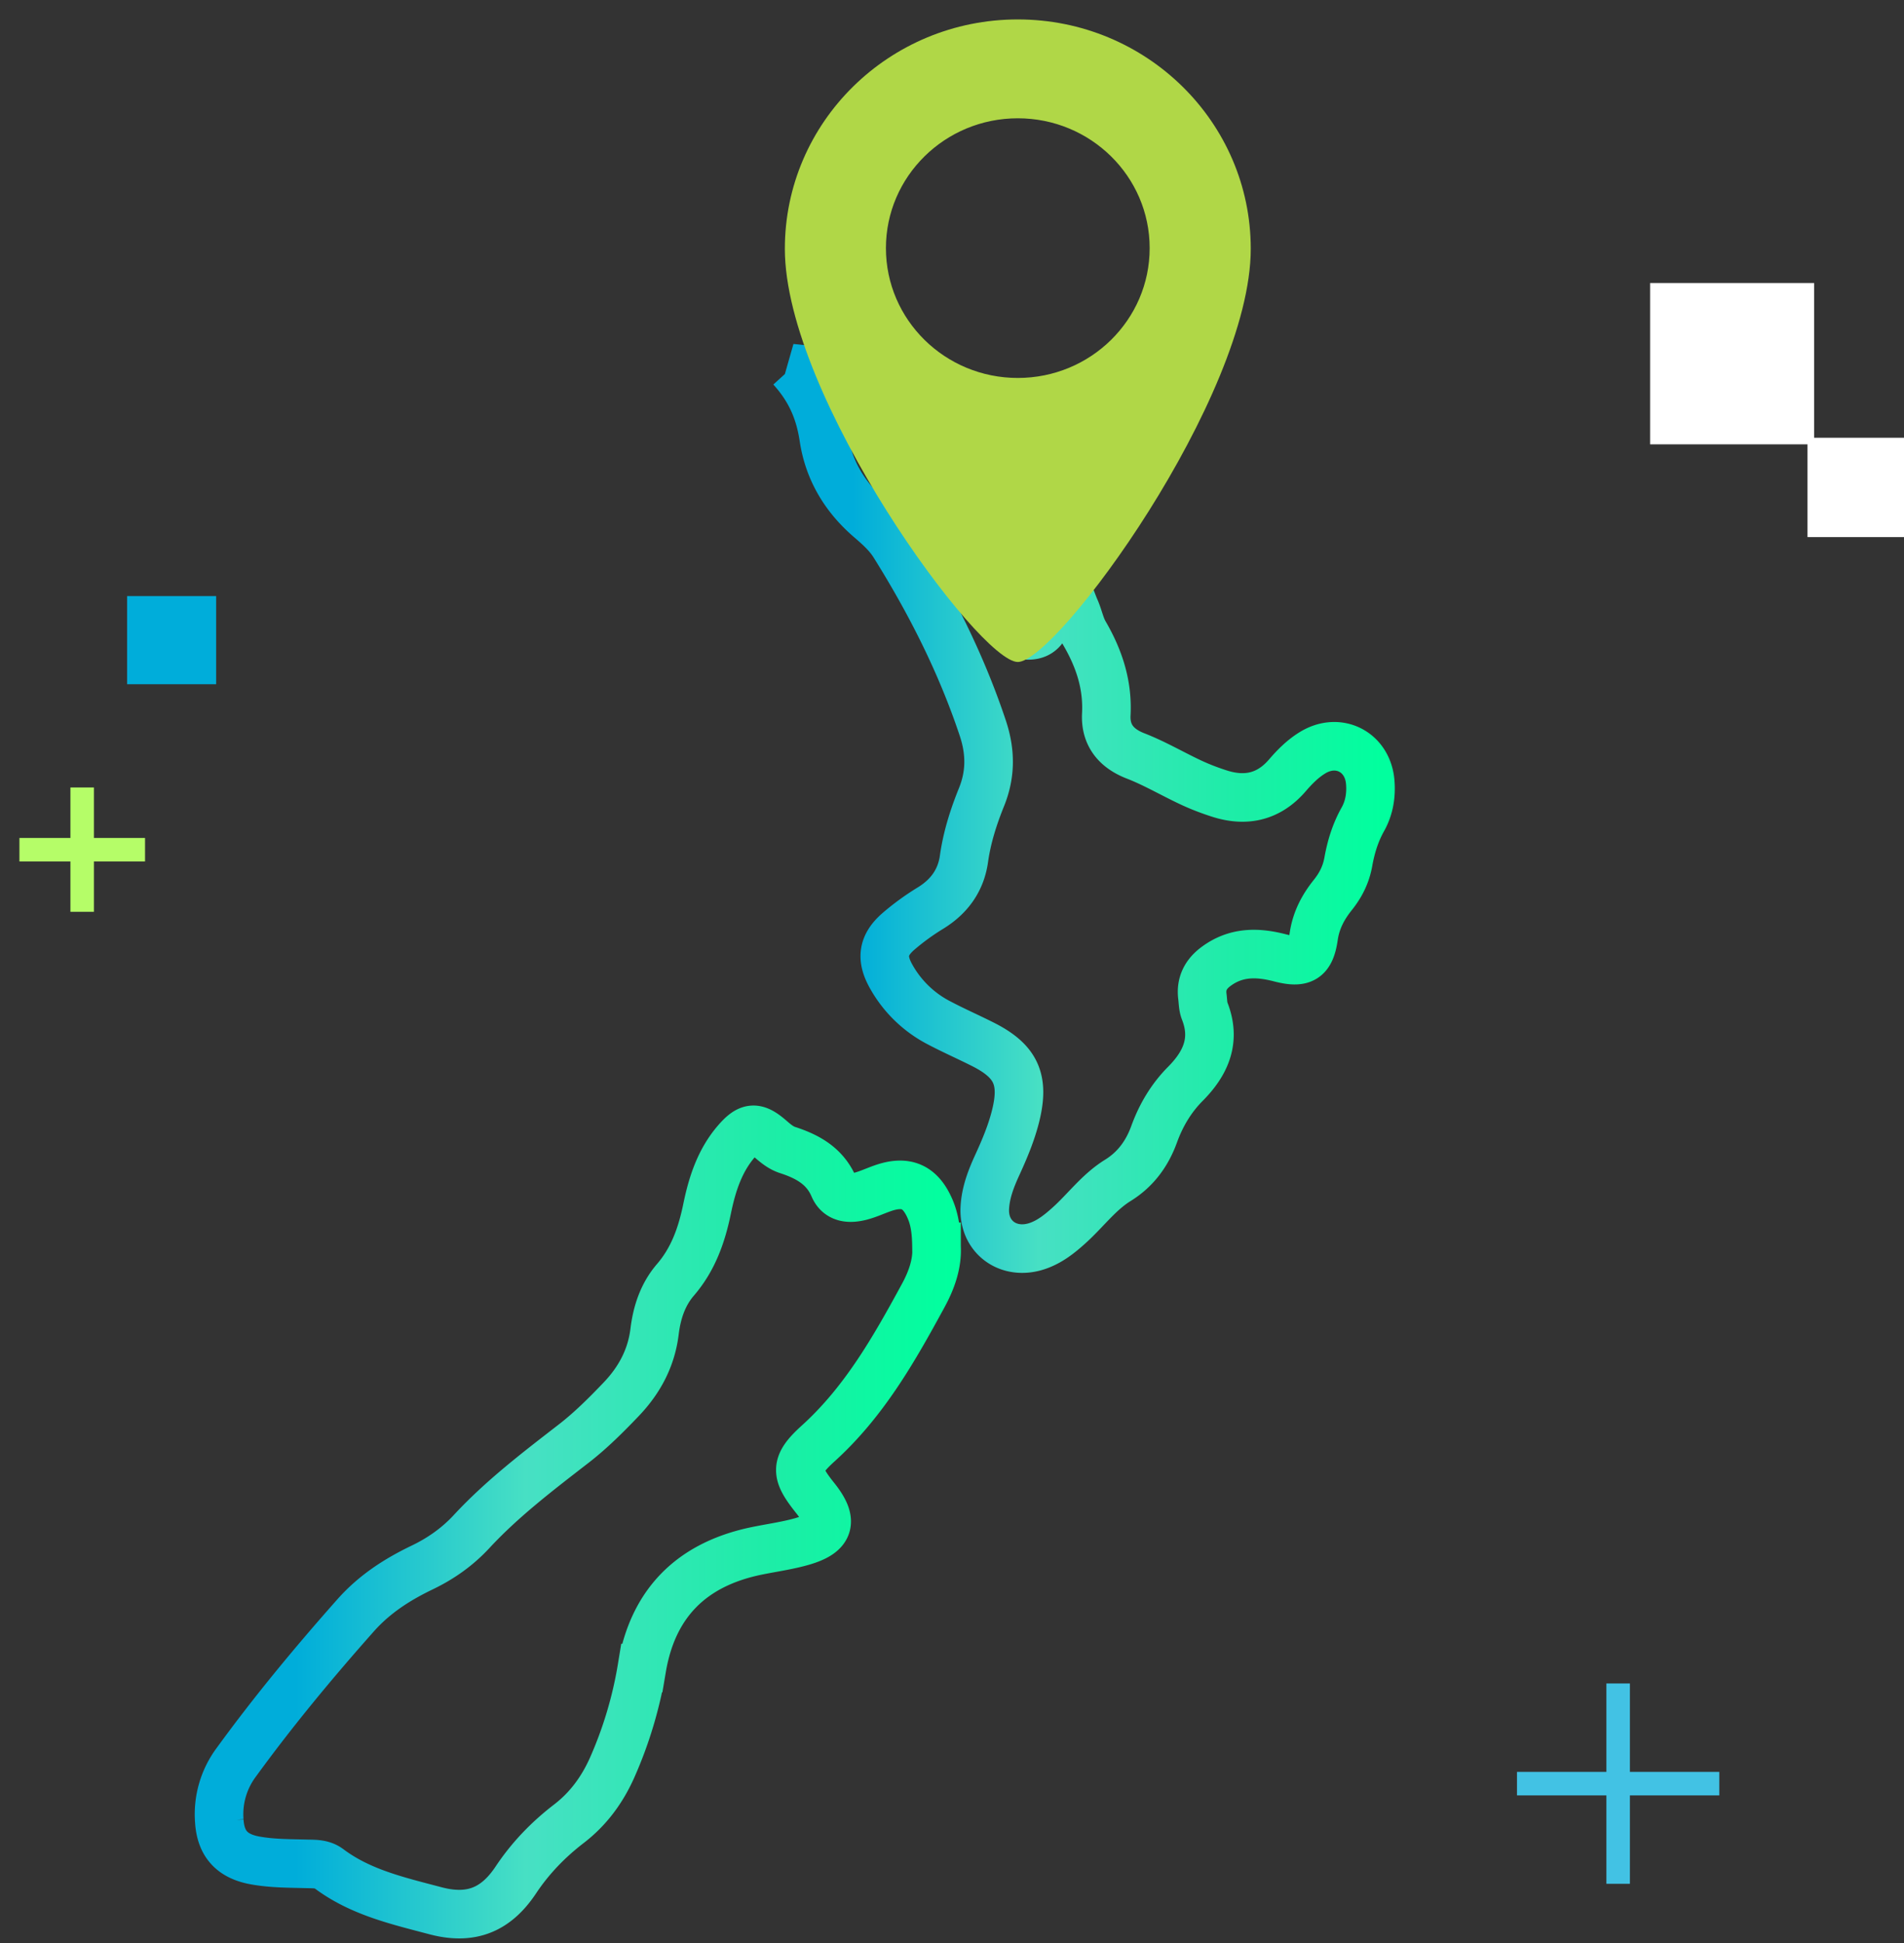<svg xmlns="http://www.w3.org/2000/svg" width="98" height="100" fill="none"><rect width="100%" height="100%" fill="#333333" stroke="none"/><g clip-path="url(#a)"><path stroke="url(#b)" stroke-width="2.5" d="M48.204 64.171c.047.848-.244 1.7-.688 2.513-1.496 2.752-3.032 5.461-5.414 7.615-1.216 1.102-1.157 1.529-.14 2.803.954 1.194.768 1.825-.717 2.243-.749.21-1.53.316-2.296.473-3.367.692-5.35 2.705-5.912 6.032a21.078 21.078 0 0 1-1.537 5.138c-.51 1.139-1.222 2.106-2.209 2.867-1.07.822-1.989 1.771-2.736 2.893-.995 1.497-2.258 2.094-4.15 1.59-1.93-.511-3.85-.945-5.473-2.161-.34-.257-.736-.241-1.124-.25-.897-.024-1.794-.016-2.68-.177-1.175-.215-1.762-.843-1.84-2.02a4.471 4.471 0 0 1 .874-3.032c1.91-2.627 3.978-5.122 6.136-7.555.969-1.095 2.137-1.847 3.427-2.467.966-.464 1.818-1.064 2.547-1.851 1.575-1.7 3.416-3.101 5.246-4.519.884-.683 1.67-1.47 2.44-2.274.951-.99 1.566-2.134 1.734-3.505.118-.974.421-1.9 1.072-2.657.92-1.068 1.356-2.322 1.632-3.665.258-1.25.642-2.457 1.5-3.457.649-.754.996-.79 1.739-.148.276.239.547.473.901.588 1.036.336 1.927.827 2.382 1.894.256.599.816.623 1.364.486.403-.102.785-.287 1.18-.422 1.181-.405 1.915-.071 2.408 1.07.258.597.323 1.223.332 1.955h.002Z"/><path stroke="url(#c)" stroke-width="2.5" d="M40.725 18.948c1.038.095 1.756.22 2.433.613.792.46 1.642.82 2.46 1.236 3.075 1.562 4.97 3.933 5.203 7.428.056.827.121 1.65.334 2.455.056.212.117.427.204.628.321.754.824 1.462 1.69 1.387.829-.073.892-.95 1.029-1.613.098-.477.125-.969.192-1.54.653.48.797 1.195 1.072 1.821.178.403.258.854.476 1.23.754 1.296 1.202 2.643 1.124 4.17-.054 1.032.47 1.74 1.502 2.14.982.38 1.902.925 2.86 1.372.477.223.975.413 1.478.573 1.359.43 2.532.157 3.478-.94.381-.443.792-.859 1.298-1.168 1.333-.817 2.835-.051 2.968 1.504.058.679-.05 1.338-.38 1.924-.387.69-.61 1.422-.746 2.181-.115.646-.384 1.192-.792 1.703-.505.63-.87 1.31-.991 2.148-.168 1.165-.574 1.398-1.736 1.097-1.166-.303-2.258-.314-3.277.433-.547.4-.803.903-.715 1.569.031.245.027.508.117.734.585 1.493.071 2.676-.994 3.749-.733.737-1.254 1.617-1.608 2.592-.359.991-.95 1.807-1.866 2.374-.989.612-1.664 1.555-2.51 2.315-.477.43-.97.828-1.59 1.049-1.482.53-2.825-.41-2.75-1.94.04-.785.317-1.504.642-2.212.38-.83.734-1.668.951-2.554.451-1.843.018-2.796-1.688-3.657-.745-.376-1.512-.712-2.25-1.101a5.943 5.943 0 0 1-2.48-2.402c-.512-.914-.431-1.597.363-2.296a12.548 12.548 0 0 1 1.687-1.226c.962-.599 1.55-1.426 1.704-2.53.155-1.101.489-2.148.904-3.174.475-1.177.47-2.327.063-3.548-1.115-3.346-2.696-6.465-4.564-9.45-.33-.527-.792-.932-1.254-1.33-1.294-1.117-2.115-2.495-2.368-4.167-.193-1.277-.633-2.436-1.669-3.575l-.004-.002Z"/><path stroke="#B5FD68" stroke-width="1.21" d="M4.23 40.528v6.4M1 43.732h6.465"/><path fill="#00ADDA" d="M6.542 30.678h4.583v4.537H6.542v-4.537Z"/><path fill="#B0D747" d="M52.387 1c-6.622 0-11.99 5.285-11.99 11.803 0 7.632 9.991 21.267 11.99 21.267 1.998 0 11.99-13.635 11.99-21.267C64.376 6.285 59.008 1 52.386 1Zm0 18.452c-3.749 0-6.788-2.992-6.788-6.682 0-3.69 3.04-6.682 6.788-6.682s6.787 2.992 6.787 6.682c0 3.69-3.038 6.682-6.787 6.682Z"/><path fill="#fff" d="M93.376 14.567h-8.444v8.302h8.444v-8.302Z"/><path fill="#fff" d="M98.232 22.53h-5.199v5.112h5.199V22.53Z"/><path stroke="#42C2E4" stroke-width="1.21" d="M83.287 86.642v10.311m5.207-5.155H78.08"/></g><defs><linearGradient id="b" x1="10.599" x2="48.886" y1="78.333" y2="78.333" gradientUnits="userSpaceOnUse"><stop offset=".12" stop-color="#00ADDA"/><stop offset=".43" stop-color="#47E0C4"/><stop offset=".76" stop-color="#1DEDA7"/><stop offset="1" stop-color="#01FF9E"/></linearGradient><linearGradient id="c" x1="40.178" x2="71.087" y1="41.607" y2="41.607" gradientUnits="userSpaceOnUse"><stop offset=".12" stop-color="#00ADDA"/><stop offset=".43" stop-color="#47E0C4"/><stop offset=".76" stop-color="#1DEDA7"/><stop offset="1" stop-color="#01FF9E"/></linearGradient><clipPath id="a"><path fill="#fff" d="M0 0h98v100H0z"/></clipPath></defs></svg>